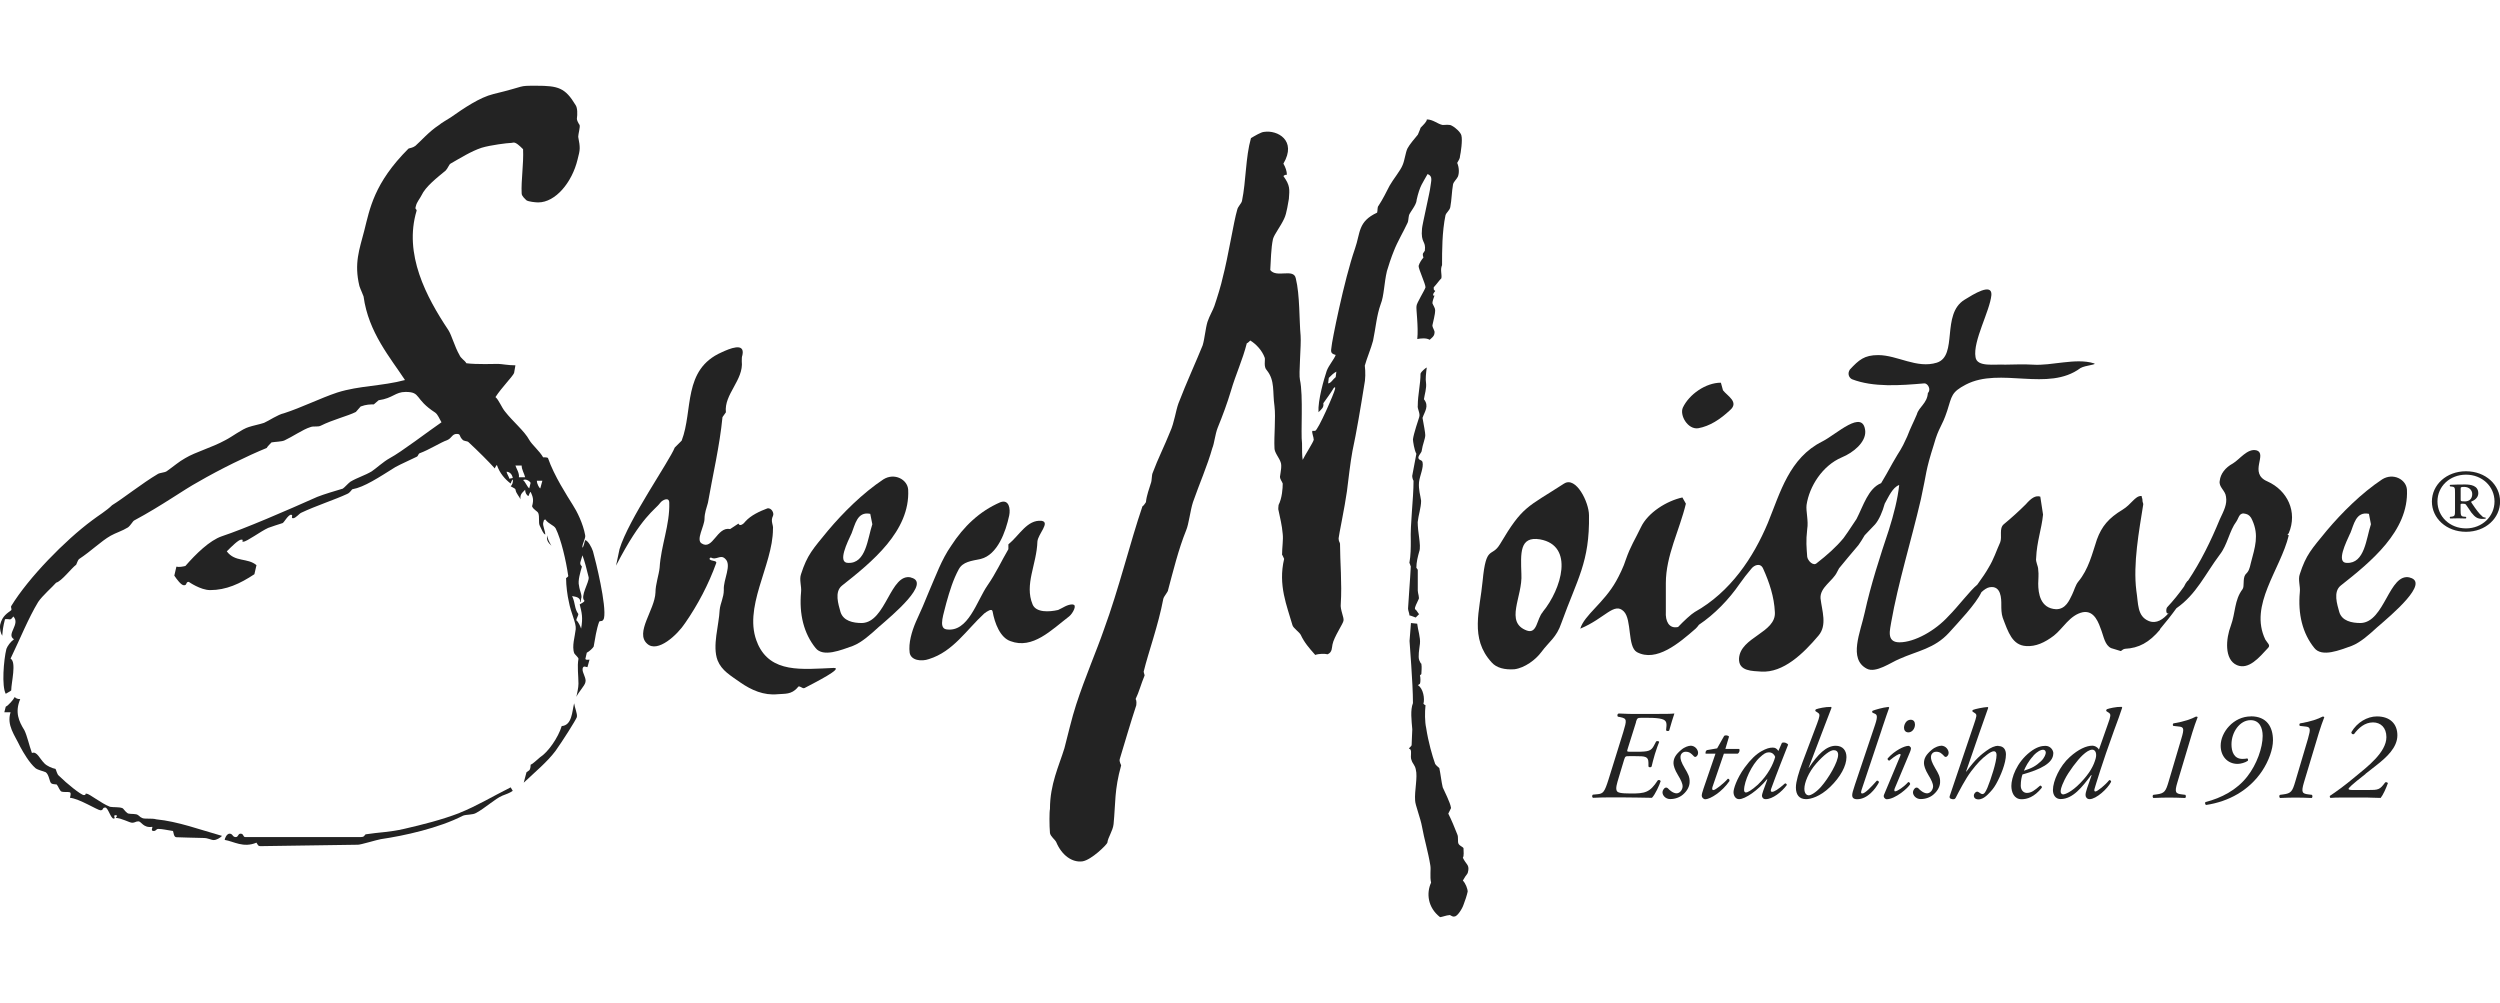 <?xml version="1.0" encoding="UTF-8"?>
<svg id="Layer_1" data-name="Layer 1" xmlns="http://www.w3.org/2000/svg" viewBox="0 0 300.63 120.6">
  <defs>
    <style>
      .cls-1 {
        fill: #232323;
      }
    </style>
  </defs>
  <path class="cls-1" d="M55.26,97.76c-2.16.83-4.48,1.41-6.65,1.91-1.74.41-3.07.41-4.65.66-.17.17-.17.33-.58.33h-13.87c-.33,0-.17-.41-.58-.41-.33,0-.25.41-.58.41-.42,0-.33-.41-.75-.41-.33,0-.58.58-.58.75,1.08.17,2.24,1,3.82.33.17.25.17.42.5.42s11.3-.17,11.71-.17c.33,0,2.24-.58,2.74-.67,2.82-.41,6.98-1.33,9.88-2.82.42-.17,1.16-.08,1.58-.33,1.08-.58,2.33-1.74,3.16-2.08.42-.16.91-.33,1.25-.58l-.25-.42c-2.16,1.08-4.07,2.24-6.15,3.07Z"/>
  <path class="cls-1" d="M17.05,98.34c-.25-.08-.33-.33-.67-.42-.41-.08-.91,0-1.08-.16-.25-.17-.5-.58-.58-.58-.41-.16-1.08-.08-1.49-.16-1.08-.42-2.49-1.58-2.82-1.58s.08.17-.33.17c-.33,0-2.08-1.41-2.99-2.32-.25-.17-.33-.75-.42-.83-.41-.08-1-.33-1.33-.66-.58-.58-.91-1.5-1.5-1.25-.33-.91-.58-2.08-.91-2.74-.67-1.08-1.16-2.16-.5-3.74-.33,0-.5-.09-.66-.25-.17.34-.75,1-1.08,1.16l-.17.67h.75c-.5,1.57.5,2.74,1.16,4.15.41.75,1.08,1.91,1.83,2.57.33.25.91.34,1.25.5.42.33.42,1.16.66,1.33.25.17.67.08.67.17.17.17.33.75.58.83.25.08.75,0,1,.08.17.16,0,.5,0,.66,1.08.08,3.32,1.5,3.66,1.5.41,0,.17-.33.58-.33.33,0,.66,1.33,1,1.33s-.17-.41.25-.41c.33,0,0,.33,0,.33.67,0,1.66.58,1.99.58s.41-.17.75-.17.58.83,1.66.66c.08.08-.25.5.17.5.33,0,.25-.25.58-.25.41,0,1.16.16,1.74.25.08.17.08.75.42.75.41,0,2.32.09,3.24.09.58,0,.91.25,1.24.25s.75-.25,1-.5c-2.66-.75-5.32-1.74-7.89-1.99-.58-.17-1.41,0-1.74-.17Z"/>
  <path class="cls-1" d="M65.81,64.37c-.17.66.25,1,.5,1.25-.25-.41-.5-.91-.5-1.25Z"/>
  <path class="cls-1" d="M70.37,64.95c-.08.17-.16.75-.33.92-.08-.41.42-1.16.33-1.5-.25-1.41-1-2.9-1.49-3.65-.67-1.08-2.24-3.49-2.99-5.65-.08-.08-.42-.08-.58-.08-.42-.75-1.33-1.5-1.66-2.08-.58-1.08-2-2.24-2.91-3.41-.42-.5-.75-1.41-1.16-1.75.75-1.16,2.08-2.49,2.24-2.9l.16-.92c-.91,0-1.66-.17-2.08-.17-.33,0-2.66.08-3.82-.08-.17-.33-.67-.58-.83-.99-.58-1-.91-2.32-1.33-2.99-2.66-3.99-5.4-9.14-3.82-14.37,0-.25-.25-.08-.08-.58.08-.42.5-.91.66-1.25.5-1.08,1.91-2.16,2.91-2.99.25-.25.42-.75.58-.83,1.16-.66,2.49-1.5,3.74-1.91,1.08-.33,3.16-.58,3.49-.58.42,0,.42-.33,1.5.75.08,1.83-.25,3.74-.17,5.32,0,.33.42.66.58.83.25.16,1.08.25,1.41.25,2.08,0,4.07-2.41,4.73-5.15.33-1.25.33-1.41.08-2.74,0-.33.25-1.16.17-1.41-.17-.25-.33-.58-.33-.75.08-.58.08-1.33-.16-1.66-1.25-2.08-2.08-2.32-4.73-2.32-2.33,0-1,0-5.15,1-1.66.41-3.49,1.66-5.15,2.82-.5.33-1,.58-1.41.92-1.16.75-2.24,1.99-2.82,2.49-.33.25-.66.25-.83.33-4.15,4.15-4.65,7.23-5.32,9.88-.58,2.25-1.24,3.9-.58,6.65.17.5.42.99.5,1.25.58,4.32,3.24,7.39,4.98,10.05-2.82.75-5.48.66-8.14,1.5-1.99.66-4.32,1.82-6.4,2.49-.75.16-1.83.91-2.41,1.16-.5.17-1.33.33-1.83.5-.83.25-1.99,1.16-2.82,1.58-1.66.91-3.57,1.41-4.82,2.16-.75.41-1.41,1-2.24,1.58-.25.17-.83.17-1.08.34-1.83,1.08-4.24,2.99-5.48,3.74-.67.67-1.66,1.25-2.41,1.83-3.24,2.4-7.64,6.89-9.72,10.3-.08.17.09.33,0,.5-.41.33-1.08.66-1.33,1.74-.08.5.08,1.08.25,1.33.08-.83.08-.99.33-1.99.66-.08.58.25,1-.33.91.91-.91,2.16.08,2.74-.42.33-.75.75-.91,1.16-.33,1.33-.58,4.49-.08,5.4.25-.17.5-.25.66-.41,0-.92.66-3.41-.08-3.82,1.16-2.41,2.16-4.9,3.32-6.81.5-.75,1.74-1.83,2.16-2.32.66-.17,1.83-1.74,2.41-2.16.09-.16.17-.5.33-.67,1.5-.99,2.66-2.16,3.82-2.82.58-.33,1.41-.58,2.08-1,.33-.25.58-.75.74-.83,3.41-1.83,5.9-3.66,7.72-4.65,2.58-1.5,5.98-3.16,8.22-4.07.08-.17.42-.5.58-.67.41-.08,1.24-.08,1.58-.25.91-.42,2.24-1.33,3.07-1.58.41-.17.91,0,1.25-.17,1.5-.75,3.24-1.16,4.24-1.66.17-.17.42-.5.58-.66.67-.25,1.16-.25,1.58-.25.16-.16.41-.33.58-.5,1.74-.25,1.99-1,3.24-1,1.91,0,1,.83,3.57,2.49.33.25.5.75.75,1.16-1.58,1.08-4.82,3.57-6.23,4.32-.75.41-1.66,1.25-2.16,1.58-.83.5-1.74.75-2.57,1.25-.33.25-.66.66-.91.83-.83.25-2.24.66-3.07.99-3.74,1.67-8.72,3.82-11.46,4.73-1.49.5-3.16,2.16-4.4,3.58-.33.08-.75.16-1.08.08l-.25,1.08c.33.49.83,1.16,1.16,1.16.42,0,.17-.41.58-.41,0,0,1.41.99,2.57.99,1.91,0,3.57-.75,5.32-1.91l.25-1.09c-1.08-.91-2.58-.33-3.57-1.66.58-.58,1.41-1.41,1.74-1.41.42,0-.08.25.25.25.42,0,2.08-1.25,2.99-1.66.42-.17,1.24-.41,1.74-.58.17-.08.66-1,1-1s-.08.42.25.42.75-.58,1-.67c1.75-.83,4.07-1.58,5.48-2.24.41-.16.58-.58.67-.58,1.41-.25,3.15-1.41,5.15-2.66.75-.41,1.74-.83,2.58-1.25.17-.08.17-.33.33-.41,1.16-.42,2.57-1.33,3.32-1.58.58-.25.58-.75,1.16-.75.5,0,.25.25.66.66.17.25.58.16.75.33,1.16,1.08,2.41,2.32,3.16,3.16.08-.25.25-.42.25-.42.33,1,1,1.74,1.66,2.24.08-.16.08-.33.25-.5.08.33-.08.66-.25.83.25.16.58.25.58.41.08.5.5.83.58,1.16,0-.58.08-.66.58-1.16,0,.42.25.75.41.75.08-.16.08-.33.25-.5.25.58.41.91.17,1.74.16.42.66.58.75.83.17.41,0,1.16.17,1.49.25.5.42.99.67,1.08,0-.42-.33-1.08-.25-1.41.16-.5,0-.25.25-.41.41.58,1,.66,1.25,1.08.66,1.33,1.25,3.9,1.5,5.65.08.16-.17.24-.25.33,0,.91.17,2.16.33,2.82.25,1.41.91,2.57.83,3.32-.08.83-.5,2.08-.17,2.91.17.25.5.49.5.66-.17.92,0,1.99,0,2.99,0,.5-.17,1.16-.25,1.58.25-.58,1-1.33,1.08-1.74.17-.5-.41-1.16-.33-1.66.08-.42.42-.17.58-.17l.25-.91c-.17,0-.41.08-.5-.08l.17-.75c.33-.16.75-.58.83-.74.16-.92.33-2.08.66-2.99.17-.17.42.08.58-.42.33-1.5-1-6.9-1.33-8.06-.17-.5-.58-1.25-.92-1.33ZM61.24,57.56c0-.17-.25-.5-.33-.83.33,0,.67.25.75.75,0,0-.33.08-.41.08ZM62.4,57.39c.08-.5-.33-1.08-.42-1.41h.75c0,.5.33,1,.42,1.41h-.75ZM63.65,58.73c-.25-.17-.5-.83-.75-1,.33-.17.75.08.91.33l-.17.67ZM64.97,58.73c-.08,0-.41-.5-.41-.92h.66l-.25.92ZM70.29,72.26c-.08.17-.33.26-.58.42.25,1,.41,1.58.17,2.91-.08-.25-.33-.83-.58-1,0-.17.25-.58.25-.75-.5-.67-.33-1.25-.75-2.16.33.08,1,.08,1,.75.17-.25,0,.09.08-.42.17-.41-.17-.91-.25-1.58-.17-.58.17-1.66.33-2.24.08-.16-.25-.16-.17-.58l.25-.83c.25.66.5,1.58.75,2.65.08.58-1.08,2.33-.5,2.82Z"/>
  <path class="cls-1" d="M67.55,87.3c-.42,1.41-1.66,3.16-2.58,3.74-.5.42-.91.83-1.16.92,0,.08,0,.5-.17.67l-.33.24-.33,1.25c1.41-1.33,2.82-2.49,3.82-3.82.83-1.16,2.41-3.65,2.57-4.07.08-.42-.25-1.08-.33-1.66-.25,1-.25,2.66-1.5,2.74Z"/>
  <path class="cls-1" d="M91.12,77.41c-1.91-4.24,1.83-9.39,1.83-13.79.08-.5-.33-.92,0-1.58.17-.33-.17-.99-.66-.91-.91.34-1.99.83-2.66,1.58-.17.25-.67.67-.83.25l-1,.66c-1.58-.33-2.08,2.58-3.41,1.74-.75-.42.33-2.08.33-2.99,0-.66.25-1.33.41-1.91.58-3.33,1.41-6.81,1.75-10.3l.41-.58c-.25-2.16,2.16-3.9,1.91-6.14,0-.42,0-.5.08-.75.33-1.58-1.58-.75-2.49-.33-4.73,2.08-3.41,6.98-4.82,10.63l-.83.83c-.66,1.66-5.56,8.64-6.64,12.21l-.42,1.99c3.07-5.98,4.73-6.73,5.32-7.56.25-.34,1.08-.75,1.08,0,.08,2.65-1,5.15-1.16,7.81-.08.83-.5,1.99-.5,2.99-.08,2.08-2.49,4.82-1,6.15,1.25,1.16,3.65-1.08,4.57-2.49,1.5-2.16,2.82-4.65,3.74-7.22.08-.34-.67-.17-.83-.5l.17-.17c.67.41,1.16-.42,1.74.17.83.75-.25,2.49-.17,3.74,0,.92-.42,1.58-.5,2.41-.08,1.83-.91,4.32-.25,6.06.5,1.25,1.58,1.83,2.74,2.66,1.33.92,2.82,1.58,4.49,1.41.83-.08,1.66.08,2.41-.83.16-.34.58.25.83.08,1.25-.66,4.73-2.41,3.49-2.41-3.82.16-7.56.66-9.14-2.91Z"/>
  <path class="cls-1" d="M109.55,69.44c-2.49-.58-2.99,5.4-5.9,5.48-1.08,0-2.24-.25-2.58-1.33-.25-.91-.75-2.41.17-3.16,3.57-2.82,8.22-6.56,7.97-11.54-.08-1.24-1.66-2.08-2.99-1.24-2.49,1.66-4.82,3.98-6.65,6.15-1.83,2.24-2.49,2.9-3.24,5.23-.25.66.08,1.49,0,2.16-.25,2.66.33,4.98,1.74,6.73.91,1.16,3.07.25,4.49-.25,1.08-.42,2.16-1.41,3.07-2.24,1.74-1.5,6.4-5.4,3.9-5.98ZM102.41,64.12c.41-1,.66-2.66,2.24-2.33l.25,1.25c-.58,1.74-.75,4.74-2.91,4.65-1.33,0-.08-2.49.42-3.57Z"/>
  <path class="cls-1" d="M128.98,72.68c-.66,0-1.16.42-1.74.67-1.08.25-2.66.33-3.07-.67-1-2.41.5-4.82.58-7.56.08-.91,1.58-2.32.5-2.49-1.74-.16-2.66,1.75-3.99,2.83v.58c-.83,1.41-1.5,2.9-2.49,4.32-1.33,1.91-2.33,5.73-4.98,5.32-1-.17-.25-1.99,0-3.15.42-1.5.83-2.83,1.5-4.07.5-.92,1.5-1,2.66-1.25,1.99-.5,2.99-3.24,3.41-5.23.16-.75,0-1.99-1.08-1.58-2.49,1.08-4.4,2.91-5.9,5.23-1.16,1.66-1.83,3.58-2.66,5.48-.5,1.25-1,2.41-1.58,3.66-.5,1.16-.91,2.57-.75,3.73.16.92,1.41,1.08,2.33.75,2.91-.91,4.48-3.49,6.64-5.48.33-.25.92-.66,1-.25.25,1.41.91,3.16,2.16,3.58,2.66,1,4.9-1.33,7.06-2.99.42-.34,1-1.41.42-1.41Z"/>
  <path class="cls-1" d="M170.34,24.09c.41-1.83.75-2.08,1.33-3.16.67.25.42.83.33,1.58,0,.33-1,4.65-1,4.98-.17,1.83.5,1.41.34,2.66l-.17.25c-.17.17,0,.5,0,.58-.17.16-.5.66-.58,1,0,.41.83,2.16.83,2.57-.08.33-1.08,1.91-1.08,2.24-.08.33.25,2.49.09,3.98.41-.08,1.08-.16,1.49.09.17-.17.58-.42.58-.83.08-.25-.25-.58-.25-.91.09-.5.33-1.25.33-1.83,0-.25-.24-.58-.33-.83,0-.25.17-.67.25-.92h-.17c0-.42.34-.5.24-.58,0,0-.08,0-.16-.17v-.25c.33-.33.66-.83.92-1.08.08-.5-.17-1,.08-1.58,0-1.74,0-3.99.41-5.98.08-.33.5-.58.58-.99.17-.91.17-1.83.33-2.74.08-.33.41-.58.58-.92.17-.41.17-1.08-.08-1.66.17-.33.34-.5.34-.83.08-.33.33-1.91.16-2.49-.08-.33-.66-.91-1.16-1.16-.24-.17-.83-.08-1.08-.08-.58-.09-1.16-.67-1.91-.67,0,.25-.34.58-.75,1,0,0-.17.5-.33.83-.33.41-.99,1.16-1.25,1.66-.24.5-.33,1.41-.58,1.99-.25.66-1.16,1.75-1.57,2.49-.34.66-.83,1.66-1.33,2.41-.17.17-.09.58-.17.83-2.33,1.08-1.99,2.41-2.66,4.32-1.33,3.82-2.82,11.38-2.82,11.79-.08.58-.16.83.5,1-.17.5-.83,1.24-1.08,1.91-.33.99-1.08,3.57-.99,4.98.41-.41.66-.58.58-1.08.41-.58.91-1.25,1.25-1.83.17-.08.17-.25.17.08-.08.5-2.08,5.07-2.41,5.07h-.33c-.08.25.17.75.17,1.08-.08.33-1,1.74-1.33,2.41-.08-.42-.08-1.25-.08-1.99-.17-1.25.17-5.73-.25-7.64-.17-.67.17-4.16.08-5.31-.17-1.75-.08-4.9-.58-6.89-.25-1.25-2.32,0-3.07-1,.08-1.16.08-2.57.33-3.74.17-.58.91-1.5,1.33-2.41.34-.66.5-2.08.58-2.41.08-1.16.17-1.58-.66-2.74.17-.16.33-.16.42-.16,0-.41-.17-.91-.42-1.33,1.66-2.82-.75-4.07-2.32-3.82-.33,0-1.16.5-1.58.75-.66,2.33-.58,5.15-1.08,7.56-.08.33-.5.66-.58,1.08-.42,1.41-1.08,5.65-1.74,8.14-.17.83-.66,2.41-1,3.41-.17.5-.58,1.16-.83,1.91-.25.83-.33,2-.58,2.82-.66,1.66-1.99,4.57-2.91,6.98-.33.91-.5,2.32-1,3.41-.66,1.66-1.5,3.32-2.08,4.9-.17.33-.08.92-.25,1.33-.17.58-.5,1.41-.58,2.24-.08.09-.25.42-.42.5-1.5,4.4-2.82,9.89-4.65,14.87-.83,2.41-2.24,5.65-3.32,8.97-.5,1.5-1.08,3.99-1.41,5.24-.66,2.16-1.74,4.32-1.74,7.31-.08.33-.08,1.99,0,2.9.08.42.58.75.75,1.08.66,1.58,1.91,2.49,3.16,2.32,1.08-.17,2.91-1.99,2.99-2.24.08-.67.66-1.41.75-2.24.25-2.57.08-4.07.91-7.06,0-.08-.25-.42-.17-.75.58-1.91,1.33-4.49,1.99-6.48,0-.09.08-.5-.08-.75.41-.83.66-1.83,1.08-2.83,0-.16-.17-.41-.08-.58.5-2.08,1.74-5.49,2.33-8.64.08-.33.58-.83.58-1.08.58-2.16,1.25-4.9,2.16-7.14.33-.75.5-2.41.83-3.41.75-2.16,1.74-4.4,2.32-6.48.25-.58.33-1.66.66-2.49.58-1.41,1.16-2.99,1.58-4.4.58-1.99,1.41-3.74,1.91-5.73.08,0,.25-.17.42-.33.67.41,1.41,1.16,1.74,2.08.08.25-.17,1.08.25,1.5,1,1.25.67,2.58.92,4.32.17,1.41-.08,3.57,0,5.07,0,.5.58,1.16.74,1.66.17.41,0,1.16-.08,1.74,0,.33.25.58.33.83,0,.58-.08,1.75-.5,2.58,0,.16-.08.5,0,.67.17.83.41,1.74.5,2.82.08.67-.08,1.66-.08,2.49.08.09.17.34.25.5-.75,3.16.34,5.65,1,7.97.08.34.83.83,1,1.17.42.91,1,1.58,1.74,2.41.42-.16,1.16-.16,1.49-.08.58-.25.5-.83.58-1.16.16-.91,1.33-2.58,1.33-2.9.08-.34-.42-1.33-.33-1.99.16-2.49-.09-5.15-.09-7.23,0-.17-.17-.25-.17-.66,0-.25.75-3.82,1-5.65.17-1.33.41-3.49.66-4.82.5-2.32,1-5.32,1.41-7.89.17-.75.17-1.66.08-2.41.25-.91.75-2.07.99-2.99.33-1.58.42-2.99.92-4.4.41-1,.41-2.57.75-3.98.08-.33.58-1.83.83-2.41.41-1.08,1.16-2.33,1.66-3.41.09-.17.09-.58.17-.92.17-.41.83-1.16.91-1.74ZM160.62,45.35c-.33.25-.58.75-.91.75l.08-.66c.33-.33.58-.58.91-.75l-.08.67Z"/>
  <path class="cls-1" d="M175.99,102c-.08-.17-.41-.25-.58-.5-.17-.25,0-.83-.17-1.17-.33-.83-.66-1.66-1.08-2.49.08-.17.25-.5.33-.67-.08-.66-.83-2.07-1-2.49-.16-.66-.25-1.58-.41-2.32-.08-.08-.41-.33-.5-.5-.33-.91-.83-2.66-1.08-4.32-.17-.75-.17-1.91-.08-2.74,0,0-.08,0-.25-.17.17-.58,0-1.83-.67-2.24,0,0,.17-.09.25-.17.08-.17.08-.75,0-1l.17-.16c0-.33.08-.75,0-1.25-.08,0-.17-.25-.25-.41-.17-.42,0-1.33.08-1.99.08-.75-.25-1.67-.33-2.41l-.75-.08-.17,2.16c0,.33.41,4.98.41,7.47-.33.83-.17,2.08-.08,3.16,0,.5-.08,1.33-.08,1.91-.08.17-.25.25-.33.41.5.08.08.91.33,1.41.08.33.41.58.5,1.08.25.92-.17,2.58-.08,3.74,0,.5.66,2.16.83,3.16.25,1.41.75,3.07,1,4.65.09.5-.08,1.33.09,2.07-.58,1.25-.42,2.99,1.08,4.15.17,0,.83-.24,1.08-.24.17-.09.33.24.66.16.33,0,.92-.91,1.08-1.41.17-.41.41-1.16.5-1.58,0-.33-.25-1-.58-1.33.5-.92.58-.66.66-1.25.08-.67-.25-.67-.66-1.49.16-.25.08-.75.08-1.16Z"/>
  <path class="cls-1" d="M170.25,74.25l.41-.41c-.17-.09-.24-.42-.5-.58-.08-.25.25-.75.41-1.16.17-.17-.08-.75-.08-1.08v-2.49s-.08-.17-.17-.25c0-.67.17-1.33.33-1.91.17-.42.08-1.08,0-1.75-.08-.5-.17-1.33-.17-1.83.08-.83.41-1.74.41-2.57-.08-.66-.33-1.33-.25-2.24.08-.75.58-1.75.42-2.41-.09-.33-.5-.17-.5-.58.08-.33.41-.58.41-.83.09-.66.42-1.41.42-1.83,0-.33-.17-1.16-.33-2.08.25-.75.83-1.41.17-2.24.08-.58.34-1.33.25-1.99-.08-.42,0-1.16.09-1.83-.17.08-.67.49-.75.75,0,1.25-.33,2.57-.33,3.82-.08.41.33.92.17,1.41-.08.25-.67,1.99-.75,2.66,0,.25.17,1.33.41,1.74-.17.91-.34,1.83-.5,2.66,0,.16.08.5.16.58,0,2.24-.41,5.15-.33,7.31,0,.67,0,1.67-.17,2.58.08.08.08.24.17.41-.08,1.66-.25,3.57-.33,5.07,0,.25.17.58.17.83.17,0,.49.17.75.25Z"/>
  <path class="cls-1" d="M188.1,58.14c-4.48,2.91-4.98,2.66-7.73,7.31-1,1.66-1.66,0-2.08,4.4-.33,3.57-1.58,6.89,1.08,9.8.58.67,1.58.91,2.74.83,1.25-.16,2.57-1.16,3.24-2.07.92-1.25,1.83-1.75,2.41-3.49,1.91-5.31,3.41-7.31,3.32-12.95,0-1.58-1.57-4.73-2.99-3.82ZM185.53,73.59c-.75.83-.66,2.66-1.91,2.24-2.74-1-.5-4.07-.67-6.81-.08-2.49-.25-4.57,2.24-4.16,4.16.75,2.58,5.98.33,8.72Z"/>
  <path class="cls-1" d="M204.2,51.5c1.41-.25,2.66-1.08,3.82-2.16,1.17-.99-.33-1.74-.83-2.41l-.25-.91c-1.83,0-3.82,1.41-4.57,2.99-.42.91.58,2.66,1.83,2.49Z"/>
  <path class="cls-1" d="M259.73,75.67c.7-.83,1.37-1.67,1.99-2.53,2.4-1.67,3.45-4.09,5.21-6.44.92-1.16,1.17-2.9,2-3.99.33-.49.33-1.16,1.16-.91.33.08.58.33.75.75.83,1.83.33,3.24-.17,5.15-.17.75-.25.99-.67,1.41-.33.5-.08,1.41-.33,1.74-1,1.33-.83,2.82-1.41,4.4-.58,1.5-.83,4.07.75,4.74,1.41.58,2.66-.92,3.73-2.08.33-.33-.08-.58-.33-1-2-4.15,1.82-8.39,2.82-12.54l-.16-.08.16-.17c1.08-2.58-.16-5.15-2.57-6.23-2.32-.99.08-3.32-1.33-3.74-1.08-.25-1.99,1.08-2.82,1.58-.92.5-1.49,1.25-1.58,2.08-.16.75.67,1.16.75,1.91.16.92-.25,1.67-.75,2.74-1.05,2.56-2.3,5.11-3.83,7.39-.02,0-.03,0-.05,0-.16.19-.3.43-.42.69-.62.87-1.29,1.7-2.01,2.47-.17.17-.17.83.08.75.04-.02.07-.04.1-.06-.66.77-1.46,1.35-2.4.98-1.42-.58-1.25-2.08-1.5-3.65-.41-3.24.33-7.22.83-10.38,0-.17-.09-.25-.09-.42,0-.08,0-.25-.08-.42,0-.08,0-.17-.08-.17-.75,0-1.16,1-2.25,1.66-1.66,1-2.49,1.99-3.07,3.57-.58,1.74-1,3.58-2.24,5.07-.34.41-.5,1.08-.75,1.58-.33.66-.75,1.74-1.91,1.74-1.91-.09-2.16-1.91-2.16-3.08,0-.5.08-1.08,0-1.66,0-.5-.33-.92-.25-1.41.08-1.99.66-3.49.83-5.23l-.33-2.16c-.58-.17-1.08.17-1.74.92-.83.83-1.75,1.66-2.66,2.41-.58.5-.17,1.5-.42,2.16-.49,1.08-.75,1.99-1.41,3.07-.27.49-.76,1.22-1.35,2.03-.85.68-2.35,2.68-3.46,3.78-1.58,1.74-4.07,3.15-5.9,3.15-1.66,0-1.08-1.66-.99-2.41.83-4.73,2.41-9.8,3.57-14.79.75-3.41.5-3.24,1.58-6.64.58-2.08.92-1.99,1.58-3.99.58-1.83.5-2.24,2.24-3.16,4.15-2.16,9.89.92,13.79-1.99.58-.34,2.16-.42,1.58-.58-2.16-.66-5.07.33-7.31.17-1.33-.08-2.16,0-3.32,0-1.24-.08-3.41.34-3.57-.91-.34-1.91,1.74-5.56,1.91-7.47.09-1.5-2.16-.09-3.24.58-2.82,1.74-.75,6.73-3.32,7.56-2.41.75-4.74-.91-7.06-.91-1.66,0-2.32.58-3.4,1.74-.33.5-.09.99.25,1.16,2.58,1,5.82.75,8.72.5.41,0,.83.75.41,1.16-.08,1.25-1.08,1.66-1.33,2.58-.42,1-.75,1.58-1.16,2.66-.83,1.83-.75,1.41-1.74,3.16-.57,1.05-1.01,1.81-1.39,2.44-1.55.62-2.13,2.7-2.96,4.31-.3.44-.64.95-1.04,1.56-.18.26-.34.5-.52.74-.91,1.1-1.97,2.03-3.21,3-.41.41-1.08-.25-1.16-.75-.08-1.17-.17-1.83,0-3.33.17-1-.17-2.16-.08-2.9.33-2.24,1.91-4.74,4.24-5.73,1.41-.58,2.9-1.83,2.82-3.16-.25-2.74-3.49.41-5.15,1.24-3.99,1.99-5.07,6.15-6.56,9.8-1.74,4.15-4.49,8.31-8.8,10.72-.42.25-1.32,1.08-2,1.8-.07.01-.14.03-.22.03-.83.08-1.33-.66-1.25-1.91v-3.4c0-3.32,1.66-6.39,2.41-9.55l-.42-.75c-1.91.42-4.15,1.83-4.98,3.57-.75,1.57-1.24,2.24-1.82,3.9-.25.83-.83,2-1.16,2.58-1.49,2.66-3.82,4.07-4.32,5.73,2.99-1.25,4.07-3.24,5.23-2.08,1,1,.42,4.24,1.58,4.9,2.33,1.25,5.07-1.08,7.06-2.82.13-.11.26-.28.4-.47,1.87-1.25,3.61-3.05,4.9-4.93.41-.58.91-1.24,1.41-1.82.33-.42,1.08-.75,1.41,0,.75,1.66,1.33,3.41,1.41,5.23.17,2.49-4.15,2.99-4.31,5.57-.08,1.58,1.66,1.5,2.66,1.58,2.66.17,5.07-2.16,6.89-4.32,1.08-1.25.42-2.99.25-4.49-.08-1.33,1.49-2.08,1.99-3.16.07-.15.16-.3.24-.45.71-.85,1.43-1.75,2.33-2.79.22-.3.48-.72.75-1.18.43-.45.85-.89,1.25-1.31.47-.54.9-1.53,1.16-2.49.49-.86.92-1.93,1.74-2.25-.17,1.66-.66,3.57-1.24,5.4-1.08,3.24-2.16,6.56-2.91,9.96-.5,2.33-1.99,5.56.25,6.73,1.08.58,2.9-.75,3.9-1.16,2.24-1,4.23-1.25,5.98-3.15,1.1-1.23,3.24-3.45,3.91-4.89.35-.32.68-.54.98-.59,1.41-.25,1.41,1.41,1.41,2.08,0,.5,0,1.08.17,1.58.66,1.75,1.16,3.32,2.82,3.41,1.16.08,2.24-.42,3.33-1.25,1.08-.83,1.91-2.49,3.49-2.82,1.41-.25,1.91,1.33,2.24,2.24.25.66.41,1.74,1.16,2.08.34.08.75.25,1.08.33.17.09.17-.16.58-.25,1.66-.08,2.91-.75,4.23-2.32Z"/>
  <path class="cls-1" d="M289.77,69.44c-2.49-.58-2.99,5.4-5.9,5.48-1.08,0-2.25-.25-2.57-1.33-.25-.91-.75-2.41.16-3.16,3.57-2.82,8.22-6.56,7.98-11.54-.08-1.24-1.66-2.08-2.99-1.24-2.49,1.66-4.82,3.98-6.65,6.15-1.83,2.24-2.49,2.9-3.24,5.23-.25.66.08,1.49,0,2.16-.25,2.66.33,4.98,1.74,6.73.92,1.16,3.07.25,4.49-.25,1.08-.42,2.16-1.41,3.07-2.24,1.74-1.5,6.39-5.4,3.9-5.98ZM282.63,64.12c.42-1,.66-2.66,2.24-2.33l.24,1.25c-.58,1.74-.74,4.74-2.9,4.65-1.33,0-.08-2.49.41-3.57Z"/>
  <path class="cls-1" d="M196.72,86.84c.14-.46.2-.52.59-.52h.9c.79,0,1.26.05,1.61.14.67.18.62.56.53,1.35.05.12.32.14.38.02.15-.55.52-1.77.62-2.03-.46.05-1.17.05-2.14.05h-2.87c-.32,0-.61,0-.89-.02-.27,0-.53-.01-.81-.03-.17.06-.18.26-.09.38l.31.06c.81.17.77.36.34,1.8l-1.76,5.66c-.49,1.55-.64,1.75-1.37,1.81l-.53.05c-.11.09-.11.31.02.38.67-.03,1.19-.05,1.81-.05h1.8c.58,0,1.2.02,1.8.02.61.02,1.18.02,1.68.03.4-.41.92-1.57,1.05-2.01-.06-.14-.23-.17-.35-.09-.96,1.49-1.56,1.58-3.24,1.58-1.29,0-1.58-.11-1.69-.32-.15-.31,0-.82.26-1.67l.62-2.06c.14-.43.17-.44.6-.44h.76c1.17,0,1.57.02,1.57.81v.43c.06.12.29.14.38.01.08-.33.21-.9.39-1.48.17-.56.41-1.22.52-1.48-.03-.12-.32-.14-.38-.03l-.24.46c-.35.66-.66.75-2.1.75h-.76c-.43,0-.41-.02-.28-.44l.98-3.12Z"/>
  <path class="cls-1" d="M203.28,89.68c-.2,0-.68.12-1.12.5-.66.56-.92,1-.92,1.6,0,.26.14.78.53,1.41.38.61.57,1.08.57,1.34,0,.49-.37.87-.73.87-.4,0-.85-.38-1.05-.61-.12-.11-.29-.11-.41,0-.17.18-.23.35-.23.5,0,.35.35.8.93.8s1.14-.2,1.54-.55c.57-.49.78-1.05.79-1.46.03-.67-.2-1.05-.58-1.69-.44-.75-.52-1.07-.52-1.38,0-.23.18-.61.63-.61.47,0,.67.23.93.49.09.12.18.15.29.12.12-.06.27-.23.27-.47,0-.38-.35-.87-.92-.87Z"/>
  <path class="cls-1" d="M207.78,93.64c-.5.58-1.51,1.37-1.74,1.37-.12,0-.2-.09-.11-.38l1.37-4h1.66c.2-.11.29-.41.18-.57h-1.66l.44-1.49c-.12-.15-.42-.18-.58-.09l-.85,1.51-1.22.21c-.15.06-.2.27-.17.43h1.19l-1.44,4.2c-.15.46-.21.67-.21.87,0,.18.2.41.41.41.64,0,2.07-.93,2.92-2.19.03-.18-.06-.28-.21-.28Z"/>
  <path class="cls-1" d="M215.03,89.56c-.09-.2-.49-.35-.75-.23l-.43.98c-.08-.15-.24-.29-.3-.32-.09-.05-.2-.09-.37-.09-.4,0-.78.11-1.37.44-.62.35-1.28.96-2.01,1.96-1,1.38-1.34,2.6-1.34,2.95,0,.43.24.85.67.85.72,0,2.27-1.05,3.35-2.39l.05.02-.5,1.37c-.12.35-.15.49-.15.59,0,.12.09.41.44.41.84,0,1.92-.85,2.55-1.7,0-.12-.11-.2-.21-.2-.86.76-1.31,1.02-1.57,1.02-.12,0-.2-.09-.11-.35.49-1.38,1.81-4.75,2.04-5.31ZM211.44,94.31c-.87.79-1.33.99-1.48.99-.14,0-.23-.11-.23-.29,0-1.08.93-3.07,1.9-3.94.47-.43.72-.6,1.08-.6.4,0,.66.26.76.55-.24.9-.89,2.2-2.04,3.29Z"/>
  <path class="cls-1" d="M220.75,89.68c-1.14,0-2.16,1.04-3.23,2.65h-.03l1.98-5.2c.23-.6.46-1.17.78-2.03l-.06-.09c-.7-.02-1.54.18-1.83.29-.06.06-.08.15-.05.21l.35.24c.21.15.17.41-.15,1.26l-1.77,4.69c-.44,1.19-.78,2.28-.78,3,0,.87.4,1.4,1.22,1.4.53,0,1.66-.27,2.9-1.47,1.24-1.2,1.96-2.53,1.96-3.58,0-.77-.41-1.37-1.31-1.37ZM218.98,94.62c-.66.73-1.24,1.02-1.46,1.02-.26,0-.54-.2-.54-.79,0-.7.47-1.95,1.43-3.04.95-1.08,1.69-1.6,2.1-1.6.28,0,.53.14.53.55,0,.87-1.13,2.8-2.07,3.87Z"/>
  <path class="cls-1" d="M226.28,87.72c.55-1.64.7-2.07.9-2.62l-.08-.09c-.7.06-1.64.35-1.91.46-.08.05-.08.18,0,.24l.27.12c.23.11.38.26.02,1.33l-2.42,7.2c-.26.78-.33,1.05-.33,1.29s.14.46.59.46c1.26,0,2.22-1.26,2.62-2.02,0-.15-.09-.23-.25-.21-.7.79-1.42,1.54-1.75,1.54-.17,0-.18-.15-.06-.5l2.4-7.18Z"/>
  <path class="cls-1" d="M229.77,86.55c-.59,0-.81.63-.81.96,0,.26.14.56.53.56.46,0,.79-.47.79-.94,0-.34-.17-.58-.52-.58Z"/>
  <path class="cls-1" d="M229.65,90.51c.18-.44.18-.58.09-.67-.06-.06-.14-.15-.24-.15-.5,0-1.67.56-2.51,1.52-.03.12.06.24.2.26.76-.63,1.16-.81,1.27-.81s.11.12.03.29l-1.93,4.61c-.08.17-.03.31.06.41.08.09.17.14.24.14,1.05,0,2.61-1.37,2.84-1.81,0-.14-.08-.24-.23-.26-.52.59-1.32,1.12-1.58,1.12-.12,0-.11-.18-.05-.34l1.81-4.32Z"/>
  <path class="cls-1" d="M233.41,89.68c-.2,0-.69.12-1.13.5-.66.56-.92,1-.92,1.6,0,.26.14.78.53,1.41.38.61.57,1.08.57,1.34,0,.49-.37.87-.73.87-.4,0-.85-.38-1.05-.61-.12-.11-.29-.11-.41,0-.17.18-.23.35-.23.5,0,.35.35.8.93.8s1.14-.2,1.54-.55c.57-.49.78-1.05.79-1.46.03-.67-.2-1.05-.58-1.69-.44-.75-.52-1.07-.52-1.38,0-.23.18-.61.63-.61.47,0,.67.23.93.49.09.12.18.15.29.12.12-.06.28-.23.28-.47,0-.38-.35-.87-.91-.87Z"/>
  <path class="cls-1" d="M240.31,89.68c-.41,0-.9.2-1.44.6-.55.4-1.34,1-2.41,2.51l-.03-.03,1.57-4.55c.31-.87.79-2.25,1.09-3.1l-.06-.09c-.54.03-1.54.24-1.78.35-.08.06-.08.12-.05.2l.32.21c.24.17.17.38-.17,1.39l-2.89,8.55c-.12.35.28.39.44.39.14,0,.21-.06.28-.18.4-.78,1.16-2.25,1.84-3.16.79-1.03,1.29-1.54,1.93-2.02.29-.23.61-.41.82-.41s.32.17.32.46c0,.84-.69,2.94-1.1,3.93-.23.53-.38.76-.61.76-.11,0-.27-.11-.4-.2-.08-.06-.15-.09-.21-.09-.2,0-.41.23-.41.49,0,.12.06.44.57.44.2,0,.61-.09,1.11-.59.4-.4.7-.73.99-1.25.55-.98,1.19-2.51,1.19-3.56,0-.53-.24-1.02-.92-1.02Z"/>
  <path class="cls-1" d="M246.92,90.6c0-.4-.35-.91-.96-.91-.44,0-1.04.12-1.83.73-1.65,1.28-2.26,3.13-2.26,4.09,0,.75.32,1.6,1.23,1.6.64,0,1.51-.24,2.43-1.38.03-.14-.06-.26-.2-.26-.67.58-1.05.88-1.6.88-.41,0-.73-.35-.73-.87,0-.61.11-1.09.21-1.35,2.19-.61,3.7-1.37,3.7-2.53ZM244.5,90.89c.55-.59.94-.73,1.16-.73.28,0,.35.2.35.35,0,.14-.12.6-.59,1.04-.57.53-1.04.82-2.04,1.13.18-.44.53-1.14,1.13-1.78Z"/>
  <path class="cls-1" d="M253.34,85.3c-.06.06-.08.15-.05.21l.35.24c.21.15.17.41-.14,1.26l-1.1,3.13c-.17-.32-.54-.47-.78-.47-.73,0-1.69.43-2.72,1.36-1.21,1.08-2.03,2.89-2.03,3.97,0,.61.32,1.09.92,1.09,1.48,0,2.62-1.47,3.67-2.88l.06.02-.53,1.51c-.15.44-.2.69-.2.87,0,.24.17.49.49.49.79,0,2.17-1.25,2.59-2.09-.02-.14-.09-.2-.23-.2-.47.59-1.43,1.37-1.67,1.37-.14,0-.15-.15-.09-.35.14-.46.85-2.89,2.36-7.05.46-1.26.69-1.84.96-2.69l-.06-.09c-.66-.02-1.51.18-1.8.29ZM252,91.24c-.23.81-.67,1.72-1.86,2.94-1.05,1.08-1.83,1.35-2.05,1.35-.14,0-.29-.14-.29-.32,0-.2,0-.47.47-1.44.47-.96,1.57-2.41,2.18-2.97.4-.37.81-.65,1.15-.65.38,0,.58.46.4,1.09Z"/>
  <path class="cls-1" d="M261.37,86.98c-.09.05-.12.23-.03.31l.7.08c.58.06.63.27.27,1.46l-1.52,5.13c-.35,1.2-.5,1.45-1.46,1.57l-.38.05c-.12.05-.12.31,0,.38.69-.03,1.29-.05,1.86-.05.63,0,1.19.02,1.96.05.11-.06.11-.3.02-.38l-.4-.05c-.78-.09-.92-.24-.55-1.46l1.79-5.98c.18-.61.44-1.32.64-1.84-.03-.06-.09-.09-.2-.08-.55.29-1.35.59-2.71.82Z"/>
  <path class="cls-1" d="M270.66,86.15c-2.07,0-3.62,1.9-3.62,3.52,0,1.29.84,2.19,2.04,2.19.35,0,.91-.15,1.22-.37.06-.09.03-.24-.06-.29-.14.03-.31.06-.58.06-1.02,0-1.32-.88-1.32-1.75,0-1.46.99-2.91,2.3-2.91,1.07,0,1.45.92,1.45,1.9,0,1.4-.7,3.42-1.86,4.89-1.26,1.61-3.1,2.57-5.02,3.06-.08.08-.05.31.08.35,2.71-.41,5.15-1.73,6.73-4.08.81-1.22,1.31-2.63,1.31-3.7,0-1.61-.75-2.88-2.65-2.88Z"/>
  <path class="cls-1" d="M276.59,86.98c-.09.05-.12.23-.03.31l.7.08c.58.06.62.27.28,1.46l-1.52,5.13c-.35,1.2-.5,1.45-1.46,1.57l-.38.05c-.12.05-.12.31,0,.38.68-.03,1.29-.05,1.85-.05.62,0,1.19.02,1.96.05.11-.06.11-.3.02-.38l-.4-.05c-.78-.09-.91-.24-.55-1.46l1.8-5.98c.18-.61.44-1.32.64-1.84-.03-.06-.09-.09-.2-.08-.55.29-1.36.59-2.71.82Z"/>
  <path class="cls-1" d="M284.46,93.05l1.29-1.01c1.23-.96,2.54-2.14,2.54-3.62,0-1.37-.88-2.27-2.46-2.27-1.17,0-2.39.72-3.07,1.89-.02.21.17.31.32.23.55-.74,1.29-1.4,2.28-1.4.91,0,1.61.61,1.61,1.77,0,1.83-2.31,3.58-3.67,4.7-1.5,1.25-2.19,1.73-3.12,2.36-.02.03-.02.05-.02.08,0,.06.03.14.09.17.28-.03.79-.05,1.6-.05h2.19c.38,0,.75,0,1.11.02.37,0,.75.02,1.13.03.26-.3.67-1.19.87-1.78-.06-.09-.2-.14-.32-.09-.67.9-.8.92-2.11.92h-1.78c-.39,0-.52-.05-.52-.14s.26-.41,2.04-1.79Z"/>
  <path class="cls-1" d="M296.54,56.67c-2.35,0-4.1,1.63-4.1,3.64s1.74,3.64,4.1,3.64,4.1-1.63,4.1-3.64-1.74-3.64-4.1-3.64ZM296.54,63.54c-1.94,0-3.43-1.42-3.43-3.24s1.49-3.22,3.43-3.22,3.43,1.41,3.43,3.22-1.49,3.24-3.43,3.24Z"/>
  <path class="cls-1" d="M298.5,62.09c-.4-.33-.75-.82-1.28-1.61-.05-.05-.06-.11-.05-.16.35-.13.85-.46.85-1,0-.93-.9-1.06-1.6-1.06s-1.14.01-1.77.04c-.08.04-.08.14-.02.19l.18.02c.41.04.41.15.41.8v1.99c0,.66,0,.78-.41.83l-.18.02c-.06.04-.05.17.02.2.29-.01.59-.02.94-.02s.62.01.92.02c.08-.03.08-.16.01-.2l-.23-.02c-.35-.03-.4-.15-.4-.83v-.59c0-.12.02-.14.29-.14.16,0,.3.03.36.12.22.28.48.73.64.94.46.58.74.77,1.36.77.15,0,.29-.02.35-.03.04-.03.04-.09,0-.13-.09,0-.25-.01-.41-.15ZM296.36,60.29c-.41,0-.46-.01-.46-.22v-1.28c0-.19,0-.24.42-.24.63,0,.97.43.97.85,0,.53-.28.9-.94.9Z"/>
</svg>